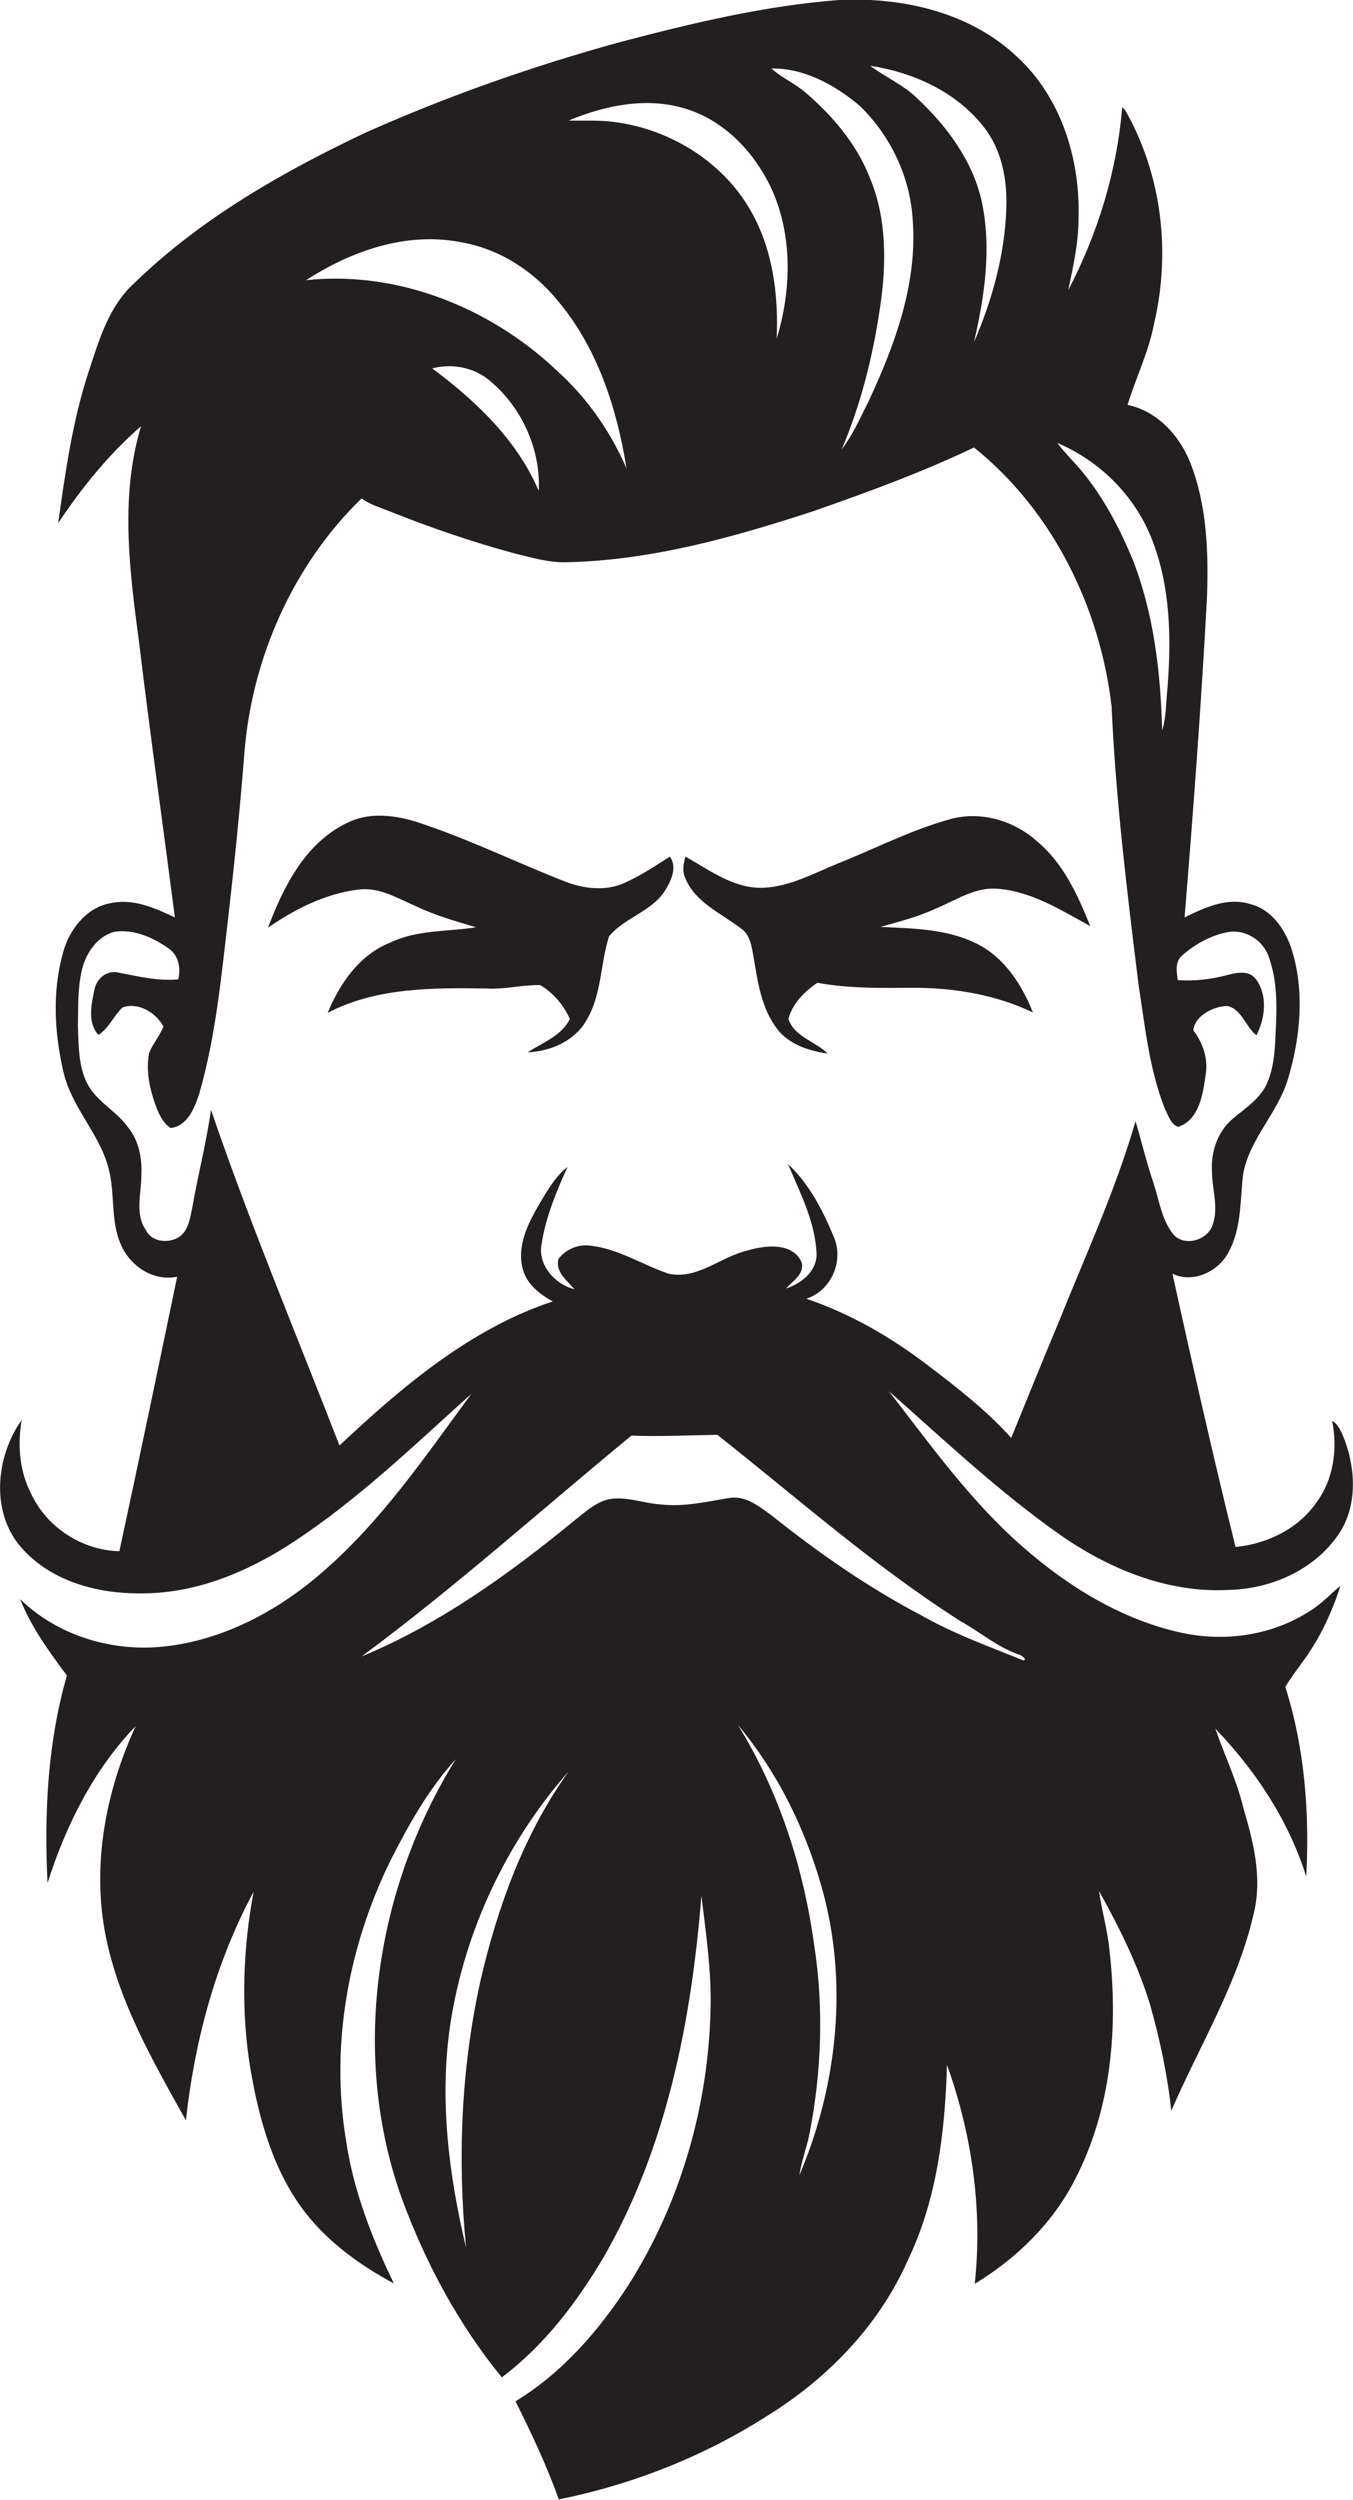 <?xml version="1.0" encoding="utf-8"?>
<!-- Generator: Adobe Illustrator 19.2.0, SVG Export Plug-In . SVG Version: 6.00 Build 0)  -->
<svg version="1.1" id="Layer_1" xmlns="http://www.w3.org/2000/svg" xmlns:xlink="http://www.w3.org/1999/xlink" x="0px" y="0px"
	 viewBox="0 0 355.9 657.6" enable-background="new 0 0 355.9 657.6" xml:space="preserve">
<g>
	<path fill="#231F20" d="M352.6,417.1c-2.7,2.2-5,4.8-8,6.6c-10.1,6.6-22.9,8.3-34.5,5.6c-16.6-3.8-31.3-13.4-43.7-24.8
		c-12.4-11.5-22.3-25.3-32.6-38.6c14.7,13,29.1,26.6,45.2,37.9c12.8,8.9,28.1,15.2,44,14.4c11-0.2,22.3-5,28.8-14.2
		c5.2-7.2,4.9-17,2-25c-0.8-1.9-1.5-4.2-3.4-5.3c1.5,7.4,0.4,15.5-4.2,21.6c-4.8,6.9-13,10.8-21.2,11.6
		c-5.9-23.9-11.3-47.8-16.6-71.9c5.4,2.7,12.2-0.6,14.8-5.7c3.4-6.3,3-13.6,3.8-20.5c1.7-9.3,9.1-16,11.8-25c3.3-11,4.4-23,1-34
		c-1.7-5.3-5.3-10.6-10.9-12c-6-1.9-12,0.9-17.3,3.5c2.3-28.1,4.4-56.2,5.9-84.3c0.4-11.8,0-24.1-4.4-35.3
		c-2.8-7.1-8.7-13.6-16.5-15.2c2.2-7.2,5.6-14,7-21.5c4.4-18.7,2-39-7.5-55.8c-0.2-0.3-0.6-0.7-0.9-1c-1.4,16.8-6.4,33.2-14.2,48.1
		c1.3-6.2,2.7-12.4,2.7-18.8c0.5-15.5-4.5-31.8-16.1-42.5c-12.4-11.8-30.2-15.8-46.9-15c-19.6,1.5-38.7,6.1-57.7,11.1
		c-22.9,6.3-45.4,14.2-67.1,23.9C74.2,45.3,52.8,57.5,35.4,74.4c-6.7,6-9.3,14.9-12,23.1c-4.3,13-6.2,26.6-8.1,40.1
		c6.2-9.3,13.3-18.1,21.8-25.5c-5.6,18.6-3,38.2-0.5,57c2.9,24.1,6.3,48.2,9.4,72.2c-5.3-2.5-11.1-5.1-17.1-3.7
		c-6.3,1.2-10.7,7-12.3,12.9c-2.9,10.3-2.3,21.2,0.1,31.5c2.1,9.2,9.4,16.1,11.8,25.1c1.9,6.8,0.4,14.2,3.5,20.7
		c2.5,5.4,8.5,9.3,14.6,8c-5,24.1-10,48.1-15.2,72.2c-9.8-0.2-19.2-6.3-23.3-15.3c-3-5.9-3.5-12.7-2.4-19.2c-7,9.8-8.3,25,0.5,34.2
		c7.8,8.4,19.7,11.5,30.8,11.4c14.4,0.1,28.1-5.6,40-13.4c17.1-11.2,31.9-25.5,47-39.1c-12.1,16.4-23.7,33.6-39.3,47
		c-11.7,10.2-26.2,17.9-41.8,19.5c-13.5,1.4-27.8-2.9-37.6-12.5c2.9,7.4,7.6,13.8,12.3,20.1c-5.1,17.7-6,36.3-5.1,54.6
		c4.8-15.1,12.1-29.8,23.2-41.3c-7.9,17.1-11.6,36.6-7.9,55.2c3.5,17.5,12.5,33.1,21.1,48.5c2.3-20.9,7.8-41.5,17.8-60.1
		c-2.7,14.5-3.3,29.5-1.2,44.2c2.1,13.5,5.6,27.4,13.7,38.7c6.3,8.7,15.1,15.1,24.4,20.1c-5.8-12-10.7-24.6-12.6-37.8
		c-4.1-24.8,0.6-50.7,11.6-73.2c4.8-9.5,10.1-19,17.3-26.9c-21.2,34.1-27.9,78-14,116.1c6.2,16.7,14.8,32.7,26.1,46.5
		c11.2-8.4,19.8-19.8,26.9-31.8c16.5-28.8,23-62.1,25.6-94.9c1.2,10,2.7,20,2.4,30.1c-0.6,25.2-7.8,50.3-21.2,71.7
		c-7.8,12.2-17.6,23.6-30.1,31.2c4.2,8.4,8.2,16.9,11.4,25.8c19.4-3.9,38.1-11.3,54.7-21.9c15.9-9.8,29.5-23.8,37.1-41
		c7.7-16,9.8-33.9,10.3-51.4c6.6,18.4,9.4,38.2,7.3,57.6c10.9-6.6,20.4-15.8,26.3-27.3c9.7-18.6,11.5-40.3,9.1-60.8
		c-0.5-5.1-2-10.1-2.7-15.2c5.3,9.5,10.2,19.4,13.4,29.8c2.6,9.2,4.6,18.5,5.6,28c7.5-17.3,17.7-33.8,21.8-52.4
		c2.1-9.1-0.2-18.4-2.8-27.1c-1.7-7.3-5-14-7.4-21c10.6,11,19.3,24.2,23.9,38.9c0.9-16.8-0.4-33.8-5.5-49.9c1.3-2.2,2.9-4.3,4.4-6.4
		C347,431.3,350.3,424.3,352.6,417.1z M303.4,142.9c4.5,12.1,4.7,25.3,3.7,38c-0.4,3.8-0.3,7.6-1.4,11.2
		c-0.4-15.3-2.2-30.9-7.9-45.3c-3.3-7.8-7.3-15.5-12.6-22.1c-2.3-2.9-4.9-5.3-7.1-8.2C289.7,121.4,299.1,131,303.4,142.9z
		 M258.7,33.3c4.8,6,6.3,14,6,21.6c-0.4,12.1-3.7,24-8.5,35.1c2.8-12.1,4.7-24.8,2-37.2c-2.4-10.6-9.2-19.7-17-27
		c-3.6-3.5-8.3-5.5-12.3-8.5C240.1,19,251.5,24.1,258.7,33.3z M226.1,27.8c8.2,7.9,13.4,18.9,14,30.3c1.2,16.6-4.7,32.6-11.6,47.4
		c-2.2,4.3-4.1,8.8-7.1,12.7c5-11.7,8.1-24.1,10-36.7c1.8-11.6,2-24-2.7-35c-3.5-8.8-9.8-16.2-17-22.3c-2.8-2.4-6.2-3.8-8.8-6.2
		C211.5,17.9,219.6,22.3,226.1,27.8z M180,28.5c11,3.2,19.4,12.5,23.7,22.9c4.8,12,4.3,25.5,0.6,37.7c0.5-11.6-1-23.6-6.9-33.8
		c-7.6-13.3-22.3-22-37.5-23.4c-3.4-0.3-6.9-0.1-10.3-0.2C159.2,27.7,170,25.5,180,28.5z M121.2,63.7c10.1,1.7,19.2,7.6,25.6,15.5
		c10.4,12.4,15.5,28.3,18,44c-4.2-9.7-10.4-18.6-18.3-25.7c-17.4-16.5-41.8-26.4-66-23.8C92.4,66,106.9,60.9,121.2,63.7z
		 M141.7,129.1c-5.7-13.4-16.6-23.7-28-32.2c4.9-1.3,10.5-0.4,14.6,2.8C137,106.6,142.3,118,141.7,129.1z M89.3,380.2
		c-11.4-29.4-23.6-58.4-33.8-88.3c-1.2,8.6-3.4,17-4.9,25.6c-0.6,2.7-0.9,6-3.4,7.8c-2.7,1.8-7.2,1.5-8.8-1.7
		c-3-4.4-1.2-9.7-1.2-14.6c0.2-4.4-0.7-9.1-3.6-12.6c-3.1-4.3-8.3-6.7-10.7-11.5c-2.3-4.6-2.2-9.9-2.4-15c0.1-4.9-0.1-9.8,1-14.6
		c1-4.4,3.9-8.9,8.5-10.2c5.2-0.8,10.3,1.5,14.4,4.4c2.6,1.8,3.2,5.2,2.5,8.1c-5.4,0.5-10.6-0.8-15.8-1.8c-3.1-0.7-5.8,1.7-6.3,4.7
		c-0.8,3.8-1.8,8.6,1.1,11.7c2.8-1.8,4-5,6.3-7.2c4.1-1.5,8.8,1.3,10.8,5c-1,2.5-2.8,4.5-3.8,7c-0.9,5,0.3,10,2.1,14.7
		c0.8,1.9,1.8,3.9,3.6,5c4.4-0.5,6.3-5.3,7.5-9c4.5-15.6,5.9-31.8,7.8-47.8c1.6-14,3-28,4.1-42c2-24.9,12.8-49.3,30.8-66.8
		c2.2,1.6,4.9,2.4,7.4,3.4c10.8,4.3,21.8,8.1,33,11.1c4.1,1,8.2,2.2,12.5,2.3c22.7-0.3,44.7-6.5,66.1-13.5
		c14.3-5,28.5-10.2,42.1-16.7c20.7,16.6,33.2,42.1,36.2,68.2c1.1,24.5,4.1,48.9,7.1,73.2c1.7,10.9,2.8,22.1,6.9,32.5
		c0.9,1.7,1.5,4.1,3.5,4.8c5.5-1.8,6.5-8.5,7.2-13.4c0.8-4.3-0.6-8.6-3.2-12c0.4-3.9,5.3-6.3,8.9-6.4c3.9,0.8,4.8,5.5,7.7,7.7
		c2.3-4.4,3-10.5-0.1-14.7c-1.8-2.5-5.1-1.8-7.7-1.1c-4.2,1.1-8.6,1.6-12.9,1.3c-0.3-2.2-0.8-5,1.3-6.6c3.3-2.9,7.3-5.1,11.7-6
		c4.5-0.9,9.2,1.9,10.8,6.1c2,5.3,2.3,11.1,2.1,16.8c-0.3,5.5-0.1,11.3-2.3,16.6c-1.8,4.3-5.9,6.8-9.3,9.7
		c-3.9,3.4-5.6,8.7-5.3,13.7c0,4.6,1.8,9.4,0.2,14c-1.3,4.2-7.6,6-10.5,2.4c-3-3.9-3.6-8.9-5.1-13.4c-1.8-5.3-3.1-10.8-4.7-16.2
		c-5.3,18.3-13.3,35.6-20.4,53.3c-4.2,10-8.2,20-12.3,30c-6.6-7.3-14.3-13.3-22.1-19.2c-9.7-7.4-20.3-13.5-31.8-17.4
		c6.5-2.1,9.9-9.8,7.3-16.1c-2.9-7-6.5-14.1-12.1-19.3c3.2,7.7,7.3,15.4,7.5,24c-0.2,4.4-4.1,7.4-8,8.7c1.7-2,4.8-3.7,4.1-6.8
		c-2.3-5.4-9.6-4.6-14.2-3.2c-7.1,1.6-13.3,7.8-20.9,6.1c-7-2.4-13.4-6.7-20.9-7.4c-3.1-0.3-6.1,1.1-8,3.5c-0.9,3.5,2.3,5.7,4.2,8
		c-5.2-1.3-9.8-6.5-8.6-12.1c1.1-7,3.9-13.7,6.8-20.1c-3.3,2.6-5.4,6.4-7.5,9.9c-2.9,5-5.9,10.9-4.3,16.9c1,4,4.4,6.7,7.9,8.6
		C123.7,349.5,105.8,364.7,89.3,380.2z M126.4,520.9c-5.1,23-6.1,46.9-3.8,70.3c-4.6-19.3-7.1-39.4-4.1-59.1
		c3.8-24.4,14.8-47.7,31.1-66.2C137.9,482.2,130.9,501.5,126.4,520.9z M210.3,572.1c0.5-3.8,2-7.4,2.7-11.2
		c3.1-16.1,3.7-32.8,1.2-49.1c-2.8-20.4-9.2-40.5-20.1-58.1c10.9,13,18.4,28.7,22.7,45.1C223,523.1,220,549.2,210.3,572.1z
		 M269.1,436.7c-9.1-3.7-18.3-7-26.9-11.9c-13.9-7.3-26.8-16.3-39.1-26.1c-3.3-2.4-6.9-5.4-11.3-4.7c-6,1-11.9,2.4-18,1.7
		c-4.7-0.3-9.3-2.3-13.9-1.3c-3.5,0.9-6.2,3.5-9,5.7c-17.1,14-35.3,27.1-55.8,35.6c24.6-18.2,47.4-38.7,71-58.1
		c7.5,0.3,15.1-0.1,22.6-0.2c21,16.6,41.2,34.5,63.8,48.9c5.2,2.9,9.8,6.9,15.5,8.9C268.5,435.2,270.5,436.7,269.1,436.7z"/>
	<path fill="#231F20" d="M149.9,268c-2.2,4.5-7.2,6.2-11.1,8.8c6.1-0.3,12.4-3,15.5-8.5c4-6.7,3.6-14.8,5.9-22
		c4-4.9,10.9-6.4,14.5-11.7c1.7-2.6,3.6-6.4,1.5-9.3c-3.9,2.5-7.8,5.1-12.1,7c-4.8,2.1-10.3,1.5-15.1-0.3c-12.4-4.8-24.4-10.7-37-15
		c-6.6-2.4-14.1-3.8-20.6-0.6c-11,5.2-16.8,16.7-20.9,27.6c7.1-4.9,15-8.9,23.6-10c5.6-0.8,10.5,2.3,15.4,4.4
		c5,2.4,10.4,3.9,15.7,5.5c-7.5,1.2-15.4,0.6-22.5,4c-8.1,3.2-13.3,10.7-16.5,18.5c12.8-6.7,27.7-6.6,41.8-6.4
		c4.7,0.3,9.4-1,14.1-0.9C145.5,261.1,148.2,264.3,149.9,268z"/>
	<path fill="#231F20" d="M194.9,244.2c2.4,1.6,2.8,4.7,3.3,7.4c1.1,6.5,2,13.5,6.2,19c3.1,4.1,8.3,5.8,13.3,6.5
		c-3.2-3.2-8.8-4.4-10.3-9.1c1-4,4.3-7.3,7.6-9.5c8.3,1.5,16.7,1.4,25,1.3c10.9,0,21.9,1.8,31.7,6.5c-2.9-7.3-7.5-14.5-14.8-18.1
		c-7.8-3.9-16.7-4-25.3-4.4c4.9-1.4,9.8-2.6,14.5-4.8c5.4-2.2,10.6-5.9,16.7-5.2c8.8,0.8,16.5,5.7,24,9.8c-3.3-8.1-7-16.5-14-22.3
		c-6.1-5.5-14.9-8.1-23-5.8c-10.1,2.8-19.4,7.6-29.1,11.5c-6.5,2.6-12.8,6.2-19.9,6.5c-7.7,0.3-14.1-4.6-20.5-8.2
		c-0.5,1.8-0.9,3.7-0.1,5.5C182.7,237.3,189.7,240.2,194.9,244.2z"/>
</g>
</svg>

